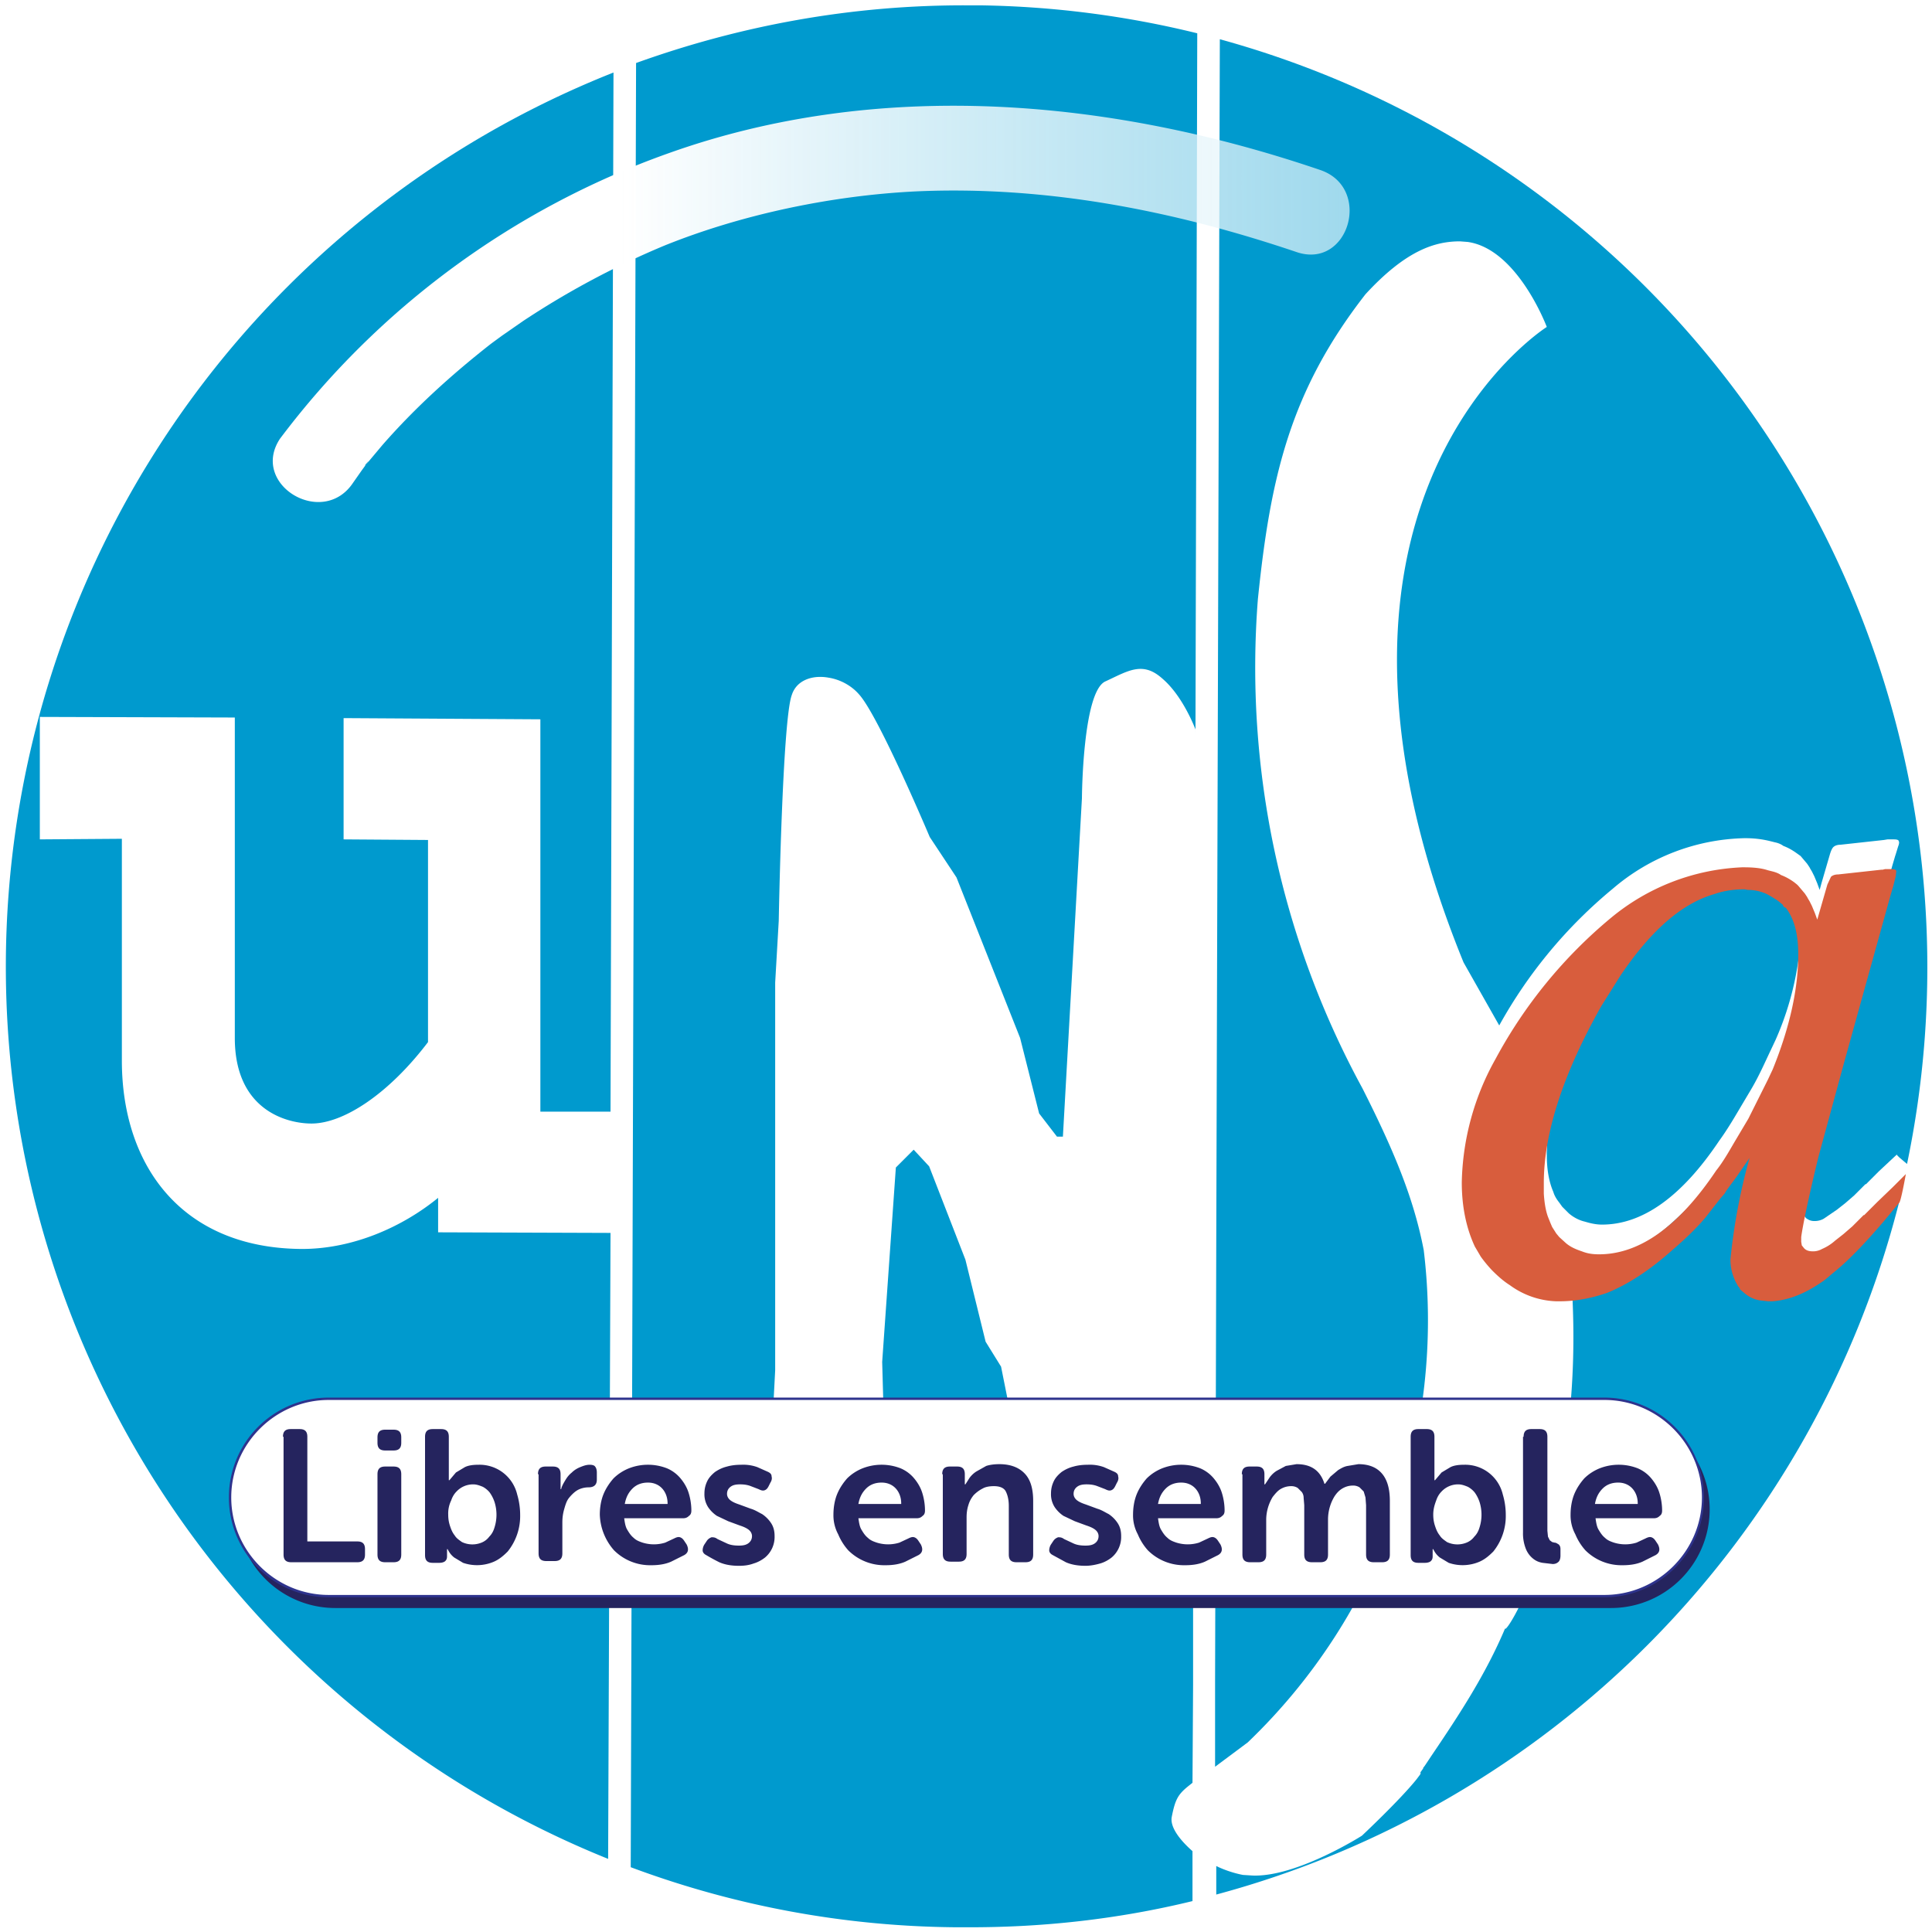 <?xml version="1.0" encoding="UTF-8"?>
<svg xmlns="http://www.w3.org/2000/svg" xmlns:xlink="http://www.w3.org/1999/xlink" viewBox="0 0 325 324" width="16" height="16"><rect x="0" y="0" width="325" height="324" fill="#FFFFFF"/>
  <defs>
    <linearGradient x1="32.9%" y1="0%" x2="232.9%" y2="0%" id="a">
      <stop stop-color="#FFF" offset="0%"/>
      <stop stop-color="#A5DBEE" stop-opacity=".1" offset="100%"/>
    </linearGradient>
    <path d="M14.4 63.7l1.4-2 .8-1.1c1.2-1.6-1 1.1.1-.1l2.6-3.1c5.5-6.3 11.7-11.9 18.2-17l.4-.3 1.5-1.1 3.6-2.5a141.7 141.7 0 0123.8-12.7c12.9-5.2 28-8.4 42.2-9.1 21.9-1 43.4 3.2 64.1 10.2 8.8 3 12.8-10.8 4-13.8-35.2-12-74.2-15.5-109.7-2.8a140.6 140.6 0 00-65.3 48C-3 64 9.3 71.4 14.4 63.7z" id="b"/>
  </defs>
  <g fill="none" fill-rule="evenodd">
    <ellipse fill="#FFF" fill-rule="nonzero" cx="162.5" cy="162" rx="162.5" ry="162"/>
    <g fill="#009ACE" fill-rule="nonzero">
      <path d="M286.7 147.2c-5.5 1.7-8.6 3.8-13.6 11.3l-3.2 5.1a68 68 0 00-9.6 26.9l-.1 2.9v.4c0 2.5.4 4.6 1.1 6.2.2.7.6 1.3 1 1.8l.5.7.2.2.5.5.4.4c.8.7 1.8 1.2 2.7 1.4 1 .3 1.9.5 2.9.5 6.8 0 13.4-4.7 19.7-14.1 1.1-1.5 2.2-3.3 3.2-5l2.2-3.7c1.3-2.2 2.3-4.5 3.3-6.6l.8-1.7A50.3 50.3 0 00303 155c0-2.7-.4-4.9-1.3-6.5-.3-.6-13.3-1.9-15-1.3z"/>
      <path d="M204.4 282.5v14.2l4.7-3.5.8-.6a98.3 98.3 0 0029.6-82.8c-1.7-8.9-5.2-17.1-10.3-27.2a147.9 147.9 0 01-17.6-82.3c2.1-20.5 5.4-35 18.1-51.3 6.9-7.5 11.8-8.9 15.9-8.9l1.3.1c8.4 1.2 13.3 14.3 13.3 14.3s-25.2 15.9-25.2 56c0 13.9 3 30.8 11.2 50.9l6 10.6a80.1 80.1 0 0119.1-23 35.2 35.2 0 0122.1-8.5h.3c1.5 0 2.9.2 4.1.5l.8.2c.5.1 1 .3 1.4.6.8.3 1.5.7 2.2 1.2l.7.5 1.1 1.3.4.6.1.2.3.5.4.8.5 1.2.4 1.1.3-1.1 1.4-4.8c.2-.7.4-1.1.6-1.3.2-.2.6-.4 1.2-.4l7.3-.8.6-.1h1.1c.5 0 .8.1.8.3.1.1.1.4-.1.9l-.4 1.3-.1.3-.5 1.7-7.8 28.1-4.3 15.8c-1.9 7.7-2.8 12.3-2.9 13.7v.5l.1.6.4.5c.4.3.8.5 1.4.5h.1c.4 0 1-.1 1.5-.4l2.2-1.5 1.4-1.1 1.5-1.3 1.7-1.7.2-.2h.1l1.9-1.9.3-.3 3-2.8v.1l.4.4 1.3 1.1A161.9 161.9 0 00205.2 6.1l-.6 202-.2 74.4z"/>
      <path d="M319.4 200.4c-1 1.2-8 6.1-10.6 8.1l-1.3 1.1-.4.3-.3.2c-2.9 2-5.6 3-8.2 3.2h-.8l-.9-.1c-1-.1-1.8-.4-2.6-1l-.6-.5-.6-.5c0-.2-.2-.4-.3-.5l-.7-1.4c-.4-.9.3-2.2.3-3.3 0-1.9 1-3.9 1.7-7.4.1-.3.6-1.3.6-1.6.6-3.1 1.9-5.5 2.6-7.7-.5.8-13.5 13.6-15.5 15.4a38.2 38.2 0 01-11 7.2c-2.2.8-4.4 1.3-6.6 1.4-.4 0 .1 2.4.2 2.4 2.3 36.6-10.5 58.1-11.2 57.8v-.1c-3.3 7.8-7.7 14.5-12.3 21.3l-1.2 1.8-.3.4v.1l-.5.7h.1l-.1.3-.6.8c-2.8 3.5-9.2 9.5-9.2 9.5s-11 7-18.4 6.7l-1.6-.1c-1.6-.3-3.3-.9-4.5-1.5v4.8A161.9 161.9 0 00319.4 202c.5-1.8 0-1.6 0-1.6zM200.6 319.3v-8.4c-1.7-1.5-3.8-3.8-3.5-5.7.6-3.1 1.1-3.9 3-5.4l.5-.4.1-16.5v-17l-.2.2-.2.2-1.9 1.7-1.9 1.3-3.1.4h-2.8l-3.3-.4-4.1-1.5-2.4-2.9-2-3.8v-.1l-.2-.3-5.5-18.5-3-4.3-1.7-8.5-2.6-4.2-3.4-13.8-6.1-15.7-2.6-2.8-3 3-2.3 32.7.9 32.3h-.3l.3.1v2.7l-.1 1.4-1 1.2-2 1.5-3.1 1.4-2.1.4-.6-.1-4.5-.7-4.4-1-2.1-2.1-.5-5.1h-.1l1.6-30.6v-65.2l.6-10.4s.6-33.8 2.2-38c.8-2.5 3.5-3.4 6.2-2.9 1.9.3 3.8 1.3 5.1 2.8 3.3 3.6 11.9 24 11.9 24l4.5 6.8 10.7 27 3.2 12.7 3 3.9h1l3.2-56.9s.1-18.1 4-19.7c2.6-1.2 4.6-2.4 6.7-2 1 .2 1.9.7 3 1.7 3.4 3 5.4 8.4 5.4 8.4v1l.3-118.1A162.2 162.2 0 00165 .4h-2.1c-19.6-.1-38.4 3.4-55.9 9.7l-.9 303.5a160 160 0 0054.3 10.1h1.6c13.4.1 26.3-1.4 38.6-4.4zm-97.9-112.4l-29-.1V201c-6 4.9-14.3 8.6-22.9 8.6-20.2-.1-30.3-14-30.3-31.7v-37.3l-13.8.1v-20.6l32.8.1v53.9c0 12.2 8.8 14.4 12.9 14.4 5.4 0 13-5 19.6-13.7v-34l-14.2-.1v-20.4l33.1.2v66h11.8l.5-174.8a161.8 161.8 0 00-.9 300.5l.4-105.3z"/>
    </g>
    <path d="M320.6 197l-2.2 2.2-2.6 2.5-.3.3-1.9 1.9h-.1l-.2.2-1.7 1.7-1.5 1.3-1.4 1.1a8 8 0 01-2.2 1.4 3 3 0 01-1.5.4c-.6 0-1.1-.1-1.5-.5l-.4-.5-.1-.6v-.8c.2-1.6 1.1-6.1 2.9-13.5l4.3-15.8 7.8-28.1.5-1.7.4-1.6.1-.9c-.1-.2-.3-.3-.8-.3h-1.1l-.4.1h-.2l-7.3.8c-.6 0-1 .2-1.2.4l-.6 1.3-1.7 5.9-.4-1.1-.5-1.2-.4-.8-.3-.5-.1-.2-.4-.6-1.1-1.3-.2-.2-.5-.4c-.7-.5-1.4-.9-2.2-1.2-.4-.3-1-.5-1.4-.6l-.8-.2c-1.2-.4-2.6-.5-4.1-.5h-.3a37 37 0 00-22 8.5 80.1 80.1 0 00-19.4 23.7 44.1 44.1 0 00-5.7 20.8c0 4.2.8 7.8 2.2 10.8l1 1.7a22.2 22.2 0 001.9 2.3c1 1 1.9 1.8 3 2.5a14 14 0 007.7 2.7h.8c2.5 0 5.2-.5 7.8-1.4 3.5-1.4 7.2-3.8 11-7.2 2.1-1.8 4-3.6 5.6-5.5l2.5-3.2.7-.8.3-.5.5-.7.9-1.2.5-.7 2-2.9a100.3 100.3 0 00-3.2 17 8 8 0 00.6 3.2l.2.5.5.9c.1.1.3.3.3.5l.6.5c.9.8 1.9 1.3 3.2 1.4l.9.1h.8c2.6-.2 5.3-1.2 8.2-3.2l.3-.2.4-.3 1.3-1.1c2.4-1.9 5.3-4.9 8.7-8.9l1.4-1.7 1-1.2c.3-.3 1.1-4.8 1.1-4.8zm-26.5-9.3l-2.2 3.7c-1 1.7-2 3.5-3.2 5-6.3 9.4-12.9 14.1-19.7 14.1-1 0-1.9-.1-2.9-.5-.9-.3-1.9-.7-2.7-1.4l-1.1-1-.5-.6-.7-1.1-.3-.7-.4-1c-.4-1.1-.6-2.4-.7-3.9v-1.8c0-8.3 3.2-18.3 9.7-29.8l3.2-5.1c5-7.4 10.2-12.1 15.8-13.7 1.7-.6 3.4-.8 5.1-.8l.5.1c1.1 0 2 .2 3 .6l.4.2.7.4.8.5.4.3.6.5c.1.3.2.4.5.5 1.4 1.8 2.1 4.4 2.1 7.8 0 6-1.5 12.5-4.3 19.4l-.8 1.7-3.3 6.6z" fill="#D85D3D" fill-rule="nonzero"/>
    <use fill="url(#a)" opacity=".8" xlink:href="#b" transform="translate(45 17)"/>
    <g fill-rule="nonzero">
      <path d="M271 270H56.4a16.6 16.6 0 110-33.2H271a16.6 16.6 0 110 33.2z" fill="#25245E"/>
      <path d="M269.8 268H55.3a16.6 16.6 0 110-33.2h214.6a16.6 16.6 0 11-.1 33.2z" fill="#FFF"/>
      <path d="M269.8 268.2H55.3a16.8 16.8 0 110-33.6h214.6a16.8 16.8 0 11-.1 33.6zM55.3 235c-9 0-16.4 7.4-16.4 16.4 0 9 7.4 16.4 16.4 16.4h214.6c9 0 16.4-7.4 16.4-16.4 0-9-7.4-16.4-16.4-16.4H55.3z" fill="#2E338D"/>
      <path d="M47.6 241.2c0-.9.4-1.3 1.3-1.3h1.5c.9 0 1.3.4 1.3 1.3v17.6h8.4c.9 0 1.3.4 1.3 1.3v.9c0 .9-.4 1.3-1.3 1.3H49c-.9 0-1.3-.4-1.3-1.3v-19.8h-.1zm17.2 2.3c-.9 0-1.3-.4-1.3-1.3v-.9c0-.9.4-1.3 1.3-1.3h1.4c.9 0 1.3.4 1.3 1.3v.9c0 .9-.4 1.3-1.3 1.3h-1.4zm-1.3 4c0-.9.4-1.3 1.3-1.3h1.4c.9 0 1.3.4 1.3 1.3V261c0 .9-.4 1.3-1.3 1.3h-1.4c-.9 0-1.3-.4-1.3-1.3v-13.5zm8-6.3c0-.9.4-1.3 1.3-1.3h1.4c.9 0 1.3.4 1.3 1.3v7.3h.1l1.1-1.3 1.5-.9c.6-.3 1.4-.4 2.3-.4a6.5 6.5 0 016.5 5c.3 1 .5 2.2.5 3.4a9.5 9.5 0 01-2.1 6.2c-.7.7-1.4 1.3-2.3 1.7a7.2 7.2 0 01-5.2.2l-1.5-.9c-.5-.4-.8-.8-1.1-1.4h-.1v1.2c0 .4-.1.6-.3.8-.2.2-.6.3-1 .3h-1.1c-.9 0-1.3-.4-1.3-1.3v-19.9zm3.9 13.1c0 .7.1 1.3.3 1.9.2.6.4 1.1.8 1.6.3.5.8.8 1.2 1.1a4.1 4.1 0 003.3.1 3 3 0 001.3-1c.4-.4.7-.9.9-1.6a7.1 7.1 0 000-4.2 6 6 0 00-.8-1.6c-.3-.4-.8-.8-1.2-1-.5-.2-1-.4-1.6-.4a3.8 3.8 0 00-2.8 1.2c-.4.4-.7.9-.9 1.5a5 5 0 00-.5 2.4zm15.1-6.8c0-.9.4-1.3 1.3-1.3H93c.9 0 1.3.4 1.3 1.3v2.5h.1c.1-.5.4-1 .7-1.5.3-.5.6-.9 1.1-1.3.4-.4.9-.7 1.4-.9.5-.2 1-.4 1.6-.4.4 0 .8.1.9.3.2.2.3.6.3 1v1.2c0 .9-.5 1.3-1.4 1.3-.7 0-1.4.2-1.9.5s-1 .8-1.4 1.3c-.4.5-.6 1.2-.8 1.9-.2.7-.3 1.4-.3 2.2v5.2c0 .9-.4 1.3-1.3 1.3h-1.4c-.9 0-1.3-.4-1.3-1.3v-13.3h-.1zm10.4 6.8c0-1.2.2-2.4.6-3.4.4-1 1-1.9 1.7-2.7.7-.7 1.6-1.3 2.6-1.7a8.8 8.8 0 016.4 0 6 6 0 012.2 1.6c.6.7 1.1 1.5 1.4 2.4.3.9.5 2 .5 3.1 0 .4-.1.7-.4.9-.3.3-.6.4-1 .4H105c.1.7.2 1.4.5 1.9s.6 1 1.1 1.4c.4.4.9.6 1.5.8a6.4 6.4 0 003.8 0l1.5-.7c.4-.2.7-.3 1-.2.3.1.5.3.7.6l.4.6c.4.8.3 1.4-.4 1.8l-2.2 1.1c-.9.4-2 .6-3.3.6a8.6 8.6 0 01-6.3-2.5 9.5 9.5 0 01-2.4-6zm11.4-1.9c0-1.1-.4-2-1-2.6-.6-.6-1.4-.9-2.3-.9-1 0-1.9.3-2.6 1-.7.7-1.1 1.5-1.3 2.6h7.2v-.1zm6.5 8.7c-.4-.2-.6-.5-.6-.8 0-.3.1-.7.3-1l.4-.6c.2-.3.5-.5.8-.6.3 0 .6 0 1 .3l1.5.7c.6.3 1.3.4 2.1.4.7 0 1.2-.1 1.6-.4.4-.3.6-.7.6-1.2 0-.4-.2-.8-.6-1.1-.4-.3-.9-.5-1.5-.7l-1.9-.7-1.9-.9c-.6-.4-1.1-.9-1.5-1.5a4 4 0 01-.6-2.3c0-.8.2-1.5.5-2.1.3-.6.8-1.1 1.3-1.5.6-.4 1.2-.7 2-.9.7-.2 1.5-.3 2.4-.3a7 7 0 012.7.4l1.8.8c.4.2.6.4.6.8.1.3 0 .7-.2 1l-.3.6c-.2.4-.4.6-.7.7-.3.1-.6 0-1-.2l-1.3-.5c-.5-.2-1.1-.3-1.8-.3s-1.2.1-1.6.4c-.4.3-.6.7-.6 1.2 0 .4.2.8.6 1.1.4.3.9.5 1.5.7l1.9.7c.7.2 1.3.6 1.9.9.6.4 1.1.9 1.5 1.5.4.6.6 1.3.6 2.2a4.5 4.5 0 01-1.6 3.6c-.5.4-1.2.8-1.9 1-.8.3-1.6.4-2.5.4-1.3 0-2.4-.2-3.3-.6a32 32 0 01-2.2-1.2zm21.4-6.8c0-1.2.2-2.4.6-3.4.4-1 1-1.9 1.7-2.7.7-.7 1.6-1.3 2.6-1.7a8.8 8.8 0 016.4 0 6 6 0 012.2 1.6c.6.7 1.1 1.5 1.4 2.4.3.9.5 2 .5 3.1 0 .4-.1.7-.4.9-.3.3-.6.4-1 .4h-9.8c.1.7.2 1.4.5 1.9s.6 1 1.1 1.4c.4.4.9.6 1.5.8a6.4 6.4 0 003.8 0l1.5-.7c.4-.2.7-.3 1-.2.3.1.5.3.7.6l.4.6c.4.8.3 1.4-.4 1.8l-2.2 1.1c-.9.4-2 .6-3.3.6a8.6 8.6 0 01-6.3-2.5 9.5 9.5 0 01-1.7-2.7 6.7 6.7 0 01-.8-3.3zm11.4-1.9c0-1.1-.4-2-1-2.6-.6-.6-1.4-.9-2.3-.9-1 0-1.9.3-2.6 1-.7.7-1.1 1.5-1.3 2.6h7.2v-.1zm6.9-4.9c0-.9.4-1.3 1.3-1.3h1.2c.9 0 1.3.4 1.3 1.3v1.7h.1l.7-1.1c.3-.4.7-.8 1.2-1.1l1.6-.9c.6-.2 1.4-.3 2.2-.3 1.8 0 3.2.5 4.2 1.5s1.5 2.5 1.5 4.7v9c0 .9-.4 1.3-1.3 1.3H171c-.9 0-1.3-.4-1.3-1.3v-8.2c0-1-.2-1.8-.5-2.4-.3-.6-1-.9-2-.9-.7 0-1.4.1-1.9.4-.6.3-1.1.7-1.5 1.1-.4.5-.7 1-.9 1.7-.2.6-.3 1.3-.3 2v6.2c0 .9-.4 1.3-1.3 1.3h-1.4c-.9 0-1.3-.4-1.3-1.3v-13.4h-.1zm18.6 13.6c-.4-.2-.6-.5-.6-.8 0-.3.1-.7.3-1l.4-.6c.2-.3.5-.5.8-.6.3 0 .6 0 1 .3l1.5.7c.6.3 1.3.4 2.1.4.7 0 1.2-.1 1.6-.4.4-.3.6-.7.6-1.2 0-.4-.2-.8-.6-1.1-.4-.3-.9-.5-1.5-.7l-1.9-.7-1.9-.9c-.6-.4-1.1-.9-1.5-1.5a4 4 0 01-.6-2.3c0-.8.2-1.5.5-2.1.3-.6.8-1.1 1.3-1.5.6-.4 1.2-.7 2-.9.7-.2 1.5-.3 2.4-.3a7 7 0 012.7.4l1.8.8c.4.2.6.4.6.8.1.3 0 .7-.2 1l-.3.6c-.2.4-.4.6-.7.7-.3.1-.6 0-1-.2l-1.3-.5c-.5-.2-1.1-.3-1.8-.3s-1.2.1-1.6.4c-.4.3-.6.7-.6 1.2 0 .4.2.8.6 1.1.4.3.9.5 1.5.7l1.9.7c.7.2 1.3.6 1.9.9.6.4 1.1.9 1.5 1.5.4.6.6 1.3.6 2.2a4.5 4.5 0 01-1.6 3.6c-.5.4-1.2.8-1.9 1-.7.2-1.6.4-2.5.4-1.3 0-2.4-.2-3.3-.6l-2.2-1.2zm13.5-6.8c0-1.2.2-2.4.6-3.4.4-1 1-1.9 1.7-2.7.7-.7 1.6-1.3 2.6-1.7a8.8 8.8 0 016.4 0 6 6 0 012.2 1.6c.6.7 1.1 1.5 1.4 2.4.3.9.5 2 .5 3.1 0 .4-.1.7-.4.9-.3.3-.6.4-1 .4h-9.8c.1.7.2 1.4.5 1.9s.6 1 1.1 1.4c.4.4.9.6 1.5.8a6.4 6.4 0 003.8 0l1.5-.7c.4-.2.7-.3 1-.2.3.1.5.3.7.6l.4.6c.4.8.3 1.4-.4 1.8l-2.2 1.1c-.9.4-2 .6-3.3.6a8.6 8.6 0 01-6.3-2.5 9.5 9.5 0 01-1.7-2.7 6.7 6.7 0 01-.8-3.3zm11.4-1.9c0-1.1-.4-2-1-2.6-.6-.6-1.4-.9-2.3-.9-1 0-1.9.3-2.6 1-.7.7-1.1 1.5-1.3 2.6h7.2v-.1zm6.9-4.9c0-.9.4-1.3 1.3-1.3h1.2c.9 0 1.3.4 1.3 1.3v1.7h.1l.8-1.2c.3-.4.7-.8 1.2-1.1l1.5-.8 1.8-.3c2.5 0 4 1.1 4.7 3.3h.1l.9-1.2 1.3-1.1c.5-.3 1-.6 1.6-.7l1.8-.3c1.7 0 3 .5 3.9 1.5.9 1 1.4 2.5 1.4 4.7v9c0 .9-.4 1.3-1.3 1.3h-1.4c-.9 0-1.3-.4-1.3-1.3v-8.3l-.1-1.3-.3-1-.7-.7a2 2 0 00-1.1-.3c-.7 0-1.3.2-1.8.5s-.9.7-1.3 1.3a7.5 7.5 0 00-1.1 3.9v5.9c0 .9-.4 1.3-1.3 1.3h-1.4c-.9 0-1.3-.4-1.3-1.3v-8.3l-.1-1.2c0-.4-.1-.7-.3-1l-.7-.7a2 2 0 00-1.1-.3c-.7 0-1.3.2-1.8.5s-.9.8-1.3 1.3a7.5 7.5 0 00-1.1 3.8v5.9c0 .9-.4 1.3-1.3 1.3h-1.4c-.9 0-1.3-.4-1.3-1.3v-13.5h-.1zm28.4-6.3c0-.9.4-1.3 1.3-1.3h1.4c.9 0 1.3.4 1.3 1.3v7.3h.1l1.1-1.3 1.5-.9c.6-.3 1.4-.4 2.3-.4a6.5 6.5 0 016.5 5c.3 1 .5 2.2.5 3.4a9.5 9.5 0 01-2.1 6.2c-.7.7-1.4 1.3-2.3 1.7a7.2 7.2 0 01-5.2.2l-1.5-.9c-.5-.4-.8-.8-1.1-1.4h-.1v1.2c0 .4-.1.6-.3.8-.2.2-.6.3-1 .3h-1.1c-.9 0-1.3-.4-1.3-1.3v-19.9zm3.8 13.1c0 .7.1 1.3.3 1.9.2.6.4 1.1.8 1.6.3.5.8.8 1.2 1.1a4.1 4.1 0 003.3.1 3 3 0 001.3-1c.4-.4.7-.9.9-1.6a7.1 7.1 0 000-4.2 6 6 0 00-.8-1.6c-.3-.4-.8-.8-1.2-1-.5-.2-1-.4-1.6-.4a3.8 3.8 0 00-2.8 1.2c-.4.4-.7.9-.9 1.5-.3.8-.5 1.5-.5 2.4zm15.2-13.1c0-.9.4-1.3 1.3-1.3h1.4c.9 0 1.3.4 1.3 1.3V257l.1 1 .3.6.4.3.4.1c.3 0 .5.2.7.3.2.2.3.4.3.8v1.1c0 .4-.1.8-.3 1-.2.2-.5.4-1 .4l-1.7-.2c-.6-.1-1.1-.3-1.6-.7a4 4 0 01-1.2-1.6 7 7 0 01-.5-2.8v-16.1h.1zm7.9 13.1c0-1.2.2-2.4.6-3.4.4-1 1-1.9 1.7-2.7.7-.7 1.6-1.3 2.6-1.7a8.8 8.8 0 016.4 0 6 6 0 012.2 1.6c.6.7 1.1 1.5 1.4 2.4.3.9.5 2 .5 3.1 0 .4-.1.7-.4.9-.3.3-.6.4-1 .4h-9.8c.1.7.2 1.4.5 1.9s.6 1 1.1 1.4c.4.4.9.6 1.5.8a6.4 6.4 0 003.8 0l1.5-.7c.4-.2.7-.3 1-.2.3.1.5.3.7.6l.4.6c.4.8.3 1.4-.4 1.8l-2.2 1.1c-.9.4-2 .6-3.3.6a8.6 8.6 0 01-6.3-2.5 9.5 9.5 0 01-1.7-2.7 6.7 6.7 0 01-.8-3.3zm11.3-1.9c0-1.1-.4-2-1-2.6-.6-.6-1.4-.9-2.3-.9-1 0-1.9.3-2.6 1-.7.7-1.1 1.5-1.3 2.6h7.2v-.1z" fill="#25245E"/>
    </g>
  </g>
</svg>
